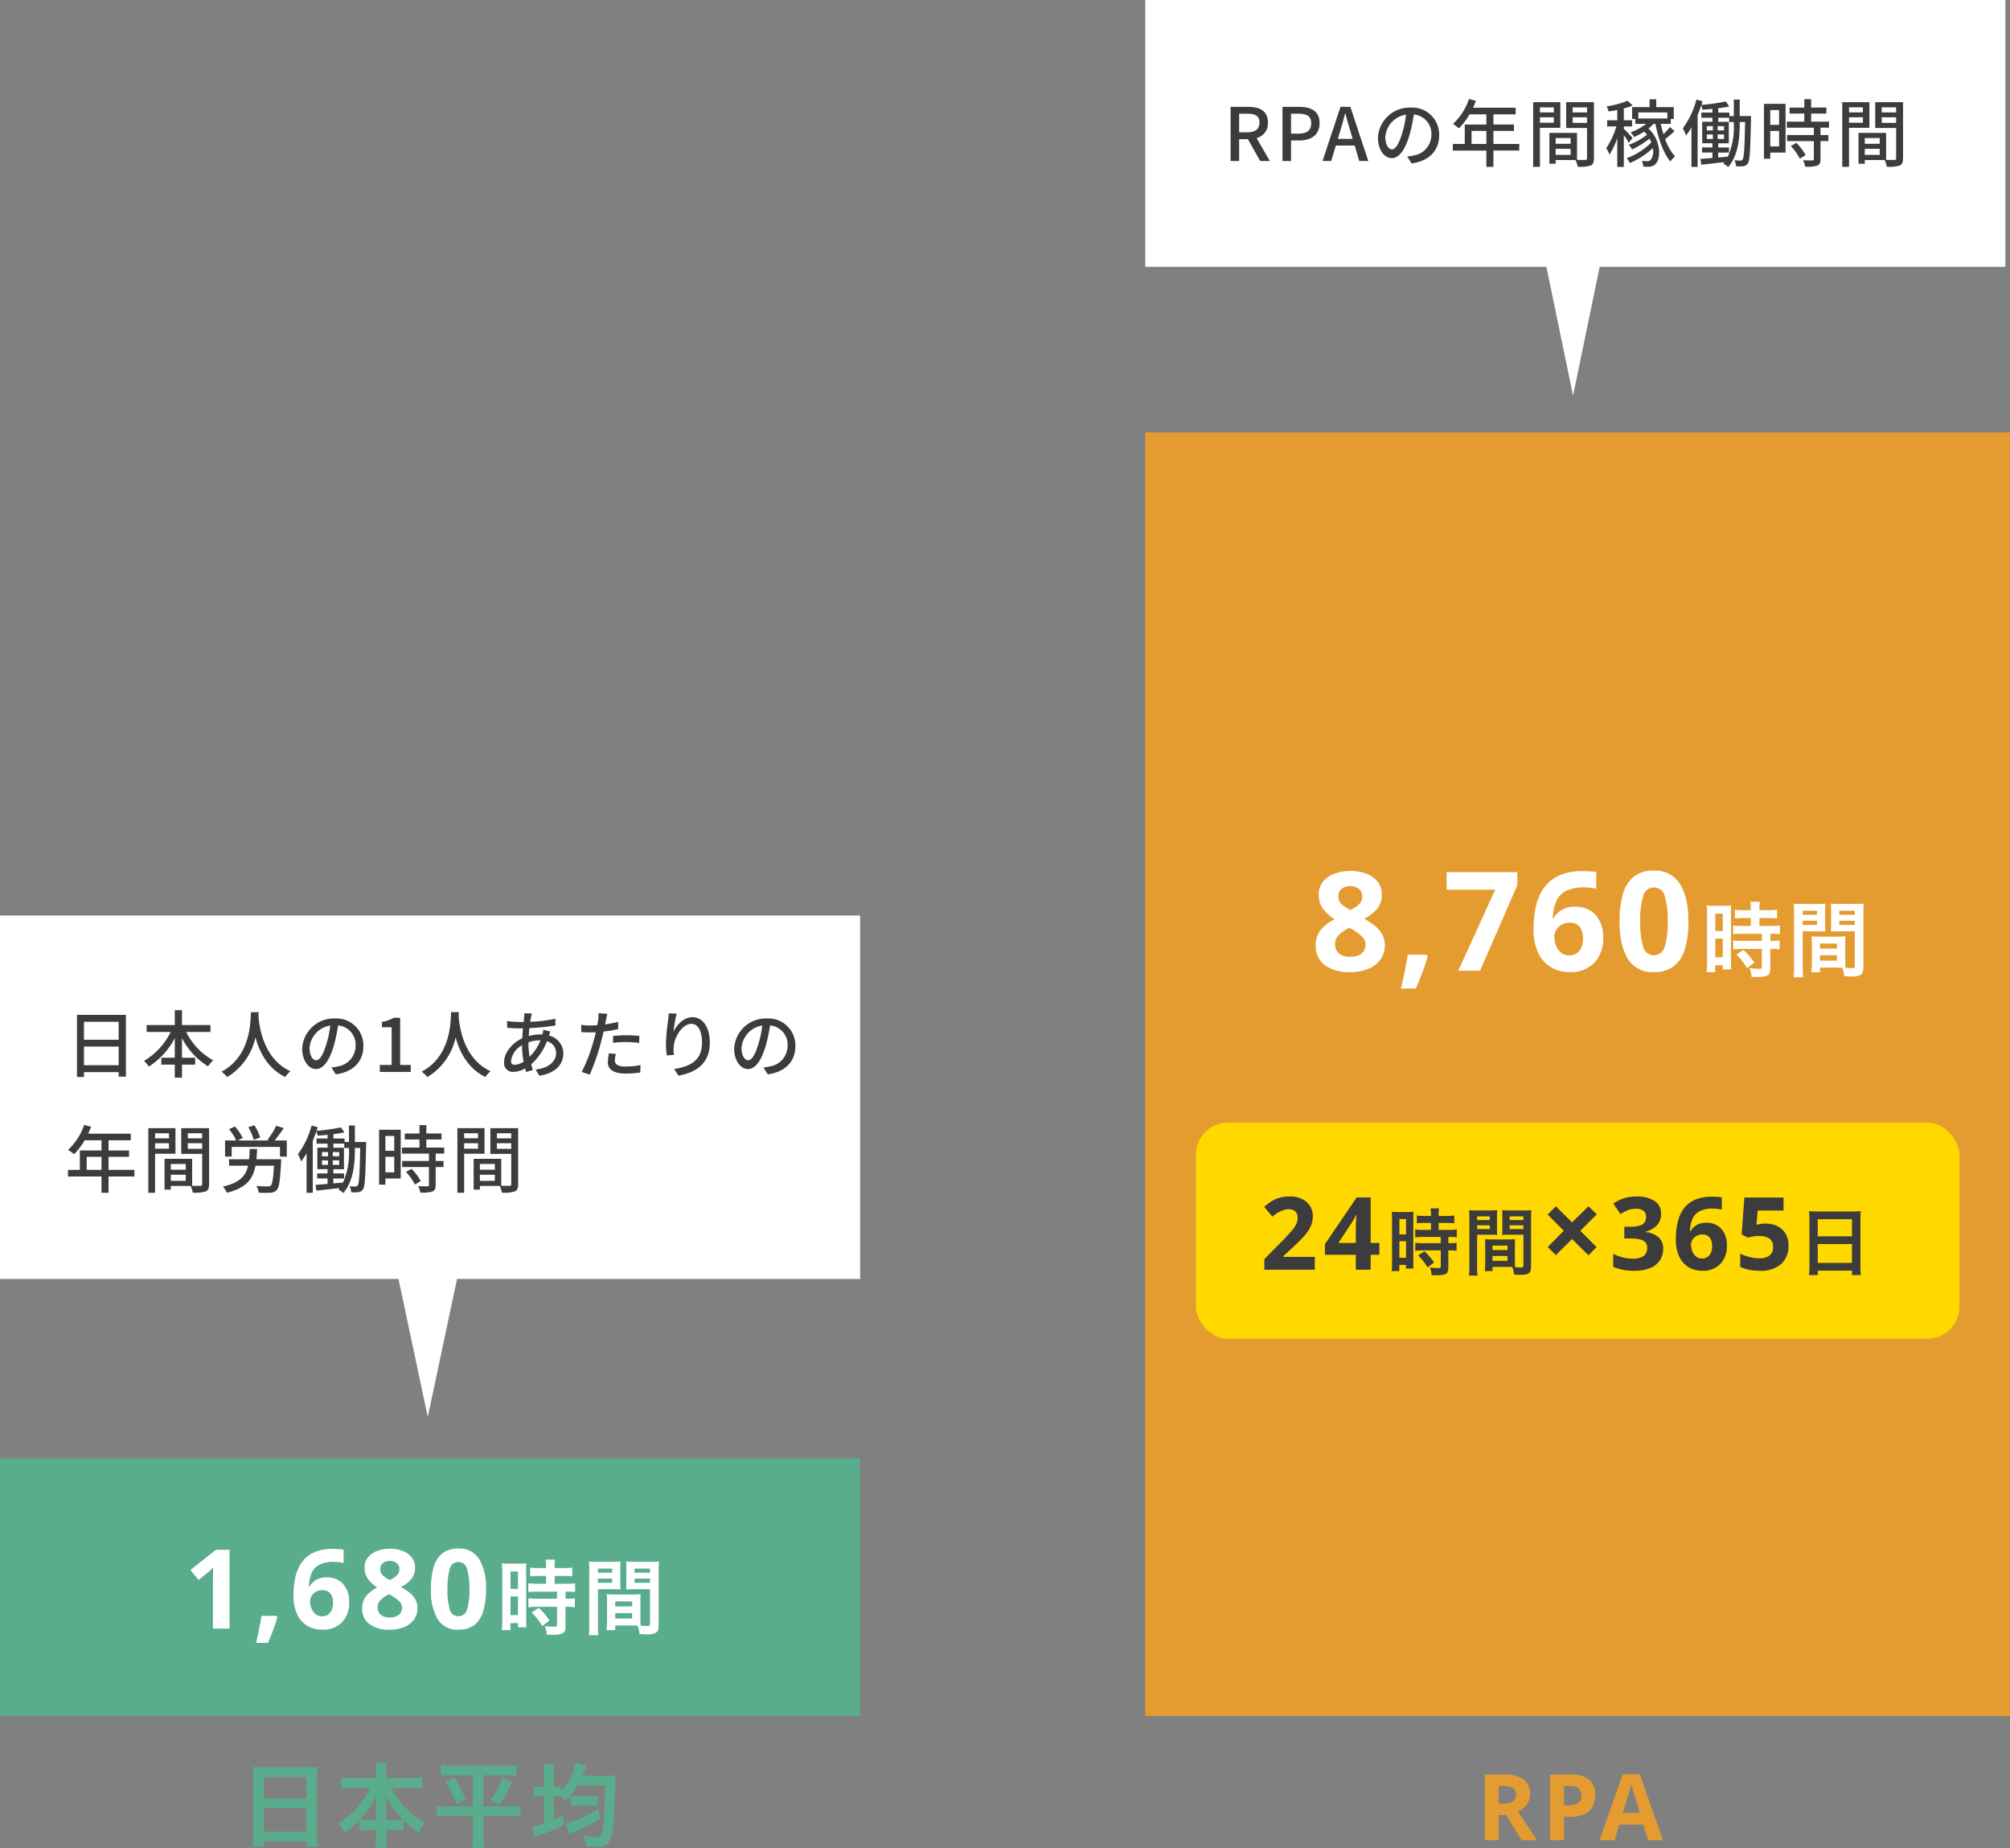 <svg xmlns="http://www.w3.org/2000/svg" width="437" height="401.76" viewBox="0 0 437 401.76">
  <rect x="0" y="0" width="437" height="401.76" fill="#808080" stroke="none"/>
  <g id="グループ_3444" data-name="グループ 3444" transform="translate(-336 -1092)">
    <path id="合体_3" data-name="合体 3" d="M86.637,79H0V0H187V79H99.363L93,109Z" transform="translate(336 1291)" fill="#fff"/>
    <path id="パス_6029" data-name="パス 6029" d="M4.256-1.456V-5.52h7.536v4.064Zm7.536-9.44v3.9H4.256v-3.9ZM2.736-12.4V1.088h1.52V.048h7.536v.976h1.584V-12.4ZM31.76-8.688v-1.5H25.568v-3.232H24v3.232H17.872v1.5H23.1A14.858,14.858,0,0,1,17.312-2.4a8.591,8.591,0,0,1,1.056,1.232A16.254,16.254,0,0,0,24-7.344v4.256H21.072v1.5H24V1.248h1.568V-1.584h2.864v-1.5H25.568V-7.36a15.53,15.53,0,0,0,5.664,6.144,6.752,6.752,0,0,1,1.12-1.312,14.216,14.216,0,0,1-5.872-6.16Zm8.8-4.3c-.112,2.112-.016,9.536-6.416,12.944A5.093,5.093,0,0,1,35.376,1.12a13.281,13.281,0,0,0,6.16-8.64c.832,3.088,2.608,6.752,6.48,8.624A4.82,4.82,0,0,1,49.152-.144c-5.984-2.752-6.816-9.936-6.96-12.064.032-.288.032-.56.048-.784ZM54.752-2.528c-.64,0-1.456-.832-1.456-2.656a5.311,5.311,0,0,1,4.512-4.9A21.952,21.952,0,0,1,56.944-6C56.208-3.552,55.44-2.528,54.752-2.528ZM59.008.528c3.872-.544,6-2.848,6-6.16a5.872,5.872,0,0,0-6.224-5.984A6.886,6.886,0,0,0,51.7-5.04c0,2.64,1.44,4.416,3.008,4.416,1.584,0,2.9-1.808,3.856-5.04a36.263,36.263,0,0,0,.944-4.448A4.19,4.19,0,0,1,63.312-5.7a4.551,4.551,0,0,1-3.84,4.5,8.972,8.972,0,0,1-1.408.224ZM68.576,0H75.3V-1.52h-2.3V-11.776H71.6a7.234,7.234,0,0,1-2.56.9v1.168h2.112V-1.52H68.576Zm15.5-12.992c-.112,2.112-.016,9.536-6.416,12.944A5.093,5.093,0,0,1,78.9,1.12a13.281,13.281,0,0,0,6.16-8.64c.832,3.088,2.608,6.752,6.48,8.624A4.82,4.82,0,0,1,92.672-.144c-5.984-2.752-6.816-9.936-6.96-12.064.032-.288.032-.56.048-.784ZM100.9-6.448a8.239,8.239,0,0,1,2.512-.416h.1A10.361,10.361,0,0,1,101.136-3.3a16.513,16.513,0,0,1-.24-2.768Zm-2.976,4.9c-.56,0-.816-.288-.816-.88a4.654,4.654,0,0,1,2.384-3.376A19.834,19.834,0,0,0,99.84-2.24,3.794,3.794,0,0,1,97.92-1.552ZM104.1-9.168a5.97,5.97,0,0,1-.176,1.024,4.045,4.045,0,0,0-.448-.016,10.226,10.226,0,0,0-2.528.352c.048-.592.1-1.168.144-1.712a51.217,51.217,0,0,0,5.664-.576l-.016-1.472a29.93,29.93,0,0,1-5.472.672c.064-.384.128-.752.192-1.056a7.426,7.426,0,0,1,.192-.752l-1.664-.048a7.66,7.66,0,0,1-.032.832l-.112,1.072h-.864a25.208,25.208,0,0,1-2.752-.208l.048,1.472c.672.048,1.9.112,2.656.112H99.7c-.064.688-.128,1.424-.16,2.16C97.344-6.3,95.6-4.176,95.6-2.144A1.915,1.915,0,0,0,97.6,0a5.571,5.571,0,0,0,2.576-.768c.064.272.144.528.224.768l1.456-.432c-.128-.384-.256-.8-.368-1.232a12.768,12.768,0,0,0,3.424-4.992,2.606,2.606,0,0,1,2,2.48c0,1.84-1.536,3.344-4.48,3.664L103.28.816c3.76-.592,5.2-2.656,5.2-4.912A4,4,0,0,0,105.36-7.9c.1-.288.208-.672.3-.88ZM119.28-6.336a25.98,25.98,0,0,1,2.992-.16,22.82,22.82,0,0,1,2.688.192l.048-1.52a26.5,26.5,0,0,0-2.768-.144,27.769,27.769,0,0,0-2.96.16Zm1.12-4.544a27.146,27.146,0,0,1-2.848.544l.192-.928c.064-.32.192-.96.3-1.36l-1.936-.144a7.6,7.6,0,0,1-.048,1.44c-.032.288-.112.7-.192,1.168-.56.048-1.088.064-1.584.064a14.677,14.677,0,0,1-1.936-.128l.032,1.568c.576.032,1.152.064,1.888.064.4,0,.816-.016,1.264-.032-.112.512-.24,1.04-.384,1.52A34.421,34.421,0,0,1,112.464,0l1.76.592a47.5,47.5,0,0,0,2.5-7.3c.176-.672.352-1.376.5-2.064A31.458,31.458,0,0,0,120.4-9.3Zm-2,6.832a10.5,10.5,0,0,0-.24,1.984c0,1.568,1.328,2.416,3.9,2.416A21.805,21.805,0,0,0,125.2.128l.048-1.616a17.727,17.727,0,0,1-3.168.32c-2.016,0-2.4-.64-2.4-1.36A5.971,5.971,0,0,1,119.9-3.9Zm12.992-8.688c-.016.416-.064.96-.128,1.488a41.445,41.445,0,0,0-.48,5.1,19.093,19.093,0,0,0,.192,2.56l1.552-.112a7.17,7.17,0,0,1-.048-1.824c.128-2.08,1.888-4.928,3.808-4.928,1.52,0,2.336,1.616,2.336,4.08,0,3.92-2.592,5.2-6.064,5.744l.96,1.44c4.032-.736,6.8-2.768,6.8-7.184,0-3.408-1.6-5.536-3.76-5.536-1.9,0-3.44,1.7-4.128,3.152a27.555,27.555,0,0,1,.688-3.92Zm17.28,10.208c-.64,0-1.456-.832-1.456-2.656a5.311,5.311,0,0,1,4.512-4.9A21.953,21.953,0,0,1,150.864-6C150.128-3.552,149.36-2.528,148.672-2.528ZM152.928.528c3.872-.544,6-2.848,6-6.16a5.872,5.872,0,0,0-6.224-5.984,6.886,6.886,0,0,0-7.088,6.576c0,2.64,1.44,4.416,3.008,4.416,1.584,0,2.9-1.808,3.856-5.04a36.265,36.265,0,0,0,.944-4.448A4.191,4.191,0,0,1,157.232-5.7a4.551,4.551,0,0,1-3.84,4.5,8.973,8.973,0,0,1-1.408.224ZM4.848,21.288V18.456H8.064v2.832Zm10.368,0H9.6V18.456h4.464V17.064H9.6V14.856h4.832v-1.44H5.168c.208-.48.432-1.008.624-1.5l-1.5-.4A12.946,12.946,0,0,1,.8,16.936a11.832,11.832,0,0,1,1.3.96,14.556,14.556,0,0,0,2.3-3.04H8.064v2.208H3.36v4.224H.784v1.44h7.28v3.536H9.6V22.728h5.616Zm7.52-7.952v1.1H19.712v-1.1ZM19.712,16.68V15.5h3.024V16.68Zm4.432,1.1V12.216h-5.9V26.264h1.472v-8.48Zm2.688-1.072V15.5h3.12v1.216Zm3.12-3.376v1.1h-3.12v-1.1ZM23.136,23.672V22.344h3.248v1.328Zm3.248-3.664v1.248H23.136V20.008Zm5.072-7.792H25.408v5.6h4.544v6.576c0,.272-.08.352-.368.368-.256,0-1.024.016-1.808-.016V18.888h-6v6.7h1.36v-.8h4.32a6.665,6.665,0,0,1,.464,1.456,8.1,8.1,0,0,0,2.784-.256c.576-.256.752-.736.752-1.584Zm11.1,2.048A9.782,9.782,0,0,0,41.3,11.592l-1.312.432a12.2,12.2,0,0,1,1.184,2.736Zm-.8,4.72c.064-.7.112-1.44.144-2.24H40.288c-.032.816-.064,1.552-.144,2.24H35.792v1.392h4.144c-.512,2.256-1.808,3.712-5.488,4.544a4.751,4.751,0,0,1,.88,1.344c4.24-1.056,5.68-2.992,6.224-5.888h4.016c-.16,2.816-.368,4.016-.688,4.32a.954.954,0,0,1-.688.192c-.4,0-1.424-.016-2.464-.112a3.254,3.254,0,0,1,.512,1.472,22.609,22.609,0,0,0,2.576,0,1.738,1.738,0,0,0,1.344-.592c.528-.56.752-2.112.944-6.032a5.968,5.968,0,0,0,.032-.64ZM45.7,14.9a32.613,32.613,0,0,0,1.984-2.688L46.048,11.7A16.73,16.73,0,0,1,44.16,14.76l.352.144H37.648l1.12-.544a10.151,10.151,0,0,0-1.7-2.5l-1.28.592A9.727,9.727,0,0,1,37.344,14.9H34.928v3.5h1.44V16.3h10.5v2.112h1.488V14.9ZM61.872,16.92a15.759,15.759,0,0,1-1.3,7.12l-2.1.192V23.16h2.336v-1.1H58.48v-.912h2.3V16.472h-2.3v-.88h2.368v.928h1.024ZM56,19.224h1.312V20.2H56Zm0-1.808h1.312v.928H56Zm2.352.928v-.928h1.392v.928Zm0,1.856v-.976h1.392V20.2Zm4.8-4.976V11.64h-1.28v3.584h-.96v-.752H58.48v-.944a21.4,21.4,0,0,0,2.4-.4l-.768-1.072a44.288,44.288,0,0,1-5.3.752c.1-.272.176-.544.256-.8l-1.328-.352a18.3,18.3,0,0,1-2.96,6.224,9.544,9.544,0,0,1,.688,1.568,12.486,12.486,0,0,0,1.184-1.76V26.28H54v-11.3c.288-.672.544-1.376.784-2.064a4.741,4.741,0,0,1,.272.928c.688-.048,1.424-.1,2.16-.176v.8h-2.4v1.12h2.4v.88H54.992v4.672h2.224v.912H54.96v1.1h2.256v1.184c-.992.08-1.888.16-2.624.208L54.8,25.8c1.392-.144,3.2-.352,5.024-.56-.08.1-.176.208-.256.3a5.445,5.445,0,0,1,1.072.784c2.208-2.592,2.512-6.368,2.512-9.424V16.52H64.32c-.112,5.712-.24,7.7-.544,8.128a.465.465,0,0,1-.464.256c-.256,0-.736-.016-1.312-.048a3.6,3.6,0,0,1,.368,1.3,9.707,9.707,0,0,0,1.568-.032,1.334,1.334,0,0,0,.992-.624c.432-.656.528-2.9.672-9.632,0-.16.016-.64.016-.64Zm8.56-1.3v3.216h-1.92V13.928Zm-1.92,7.9V18.456h1.92v3.376Zm3.328-9.248h-4.7V24.5h1.376V23.16H73.12Zm1.152,9.168a11.868,11.868,0,0,1,1.936,2.736l1.264-.768a11.784,11.784,0,0,0-2-2.656Zm8.3-4V16.44H78.688V14.68h3.3v-1.3h-3.3V11.56H77.2v1.824H74v1.3h3.2v1.76H73.392v1.312h5.872v1.6H73.44v1.312h5.824v3.9c0,.224-.08.288-.336.3-.24,0-1.12,0-2.016-.032a5.539,5.539,0,0,1,.48,1.392,7.867,7.867,0,0,0,2.624-.24c.528-.224.7-.624.7-1.392V20.664h1.712V19.352H80.72v-1.6Zm7.36-4.416v1.1H86.912v-1.1ZM86.912,16.68V15.5h3.024V16.68Zm4.432,1.1V12.216h-5.9V26.264h1.472v-8.48Zm2.688-1.072V15.5h3.12v1.216Zm3.12-3.376v1.1h-3.12v-1.1ZM90.336,23.672V22.344h3.248v1.328Zm3.248-3.664v1.248H90.336V20.008Zm5.072-7.792H92.608v5.6h4.544v6.576c0,.272-.08.352-.368.368-.256,0-1.024.016-1.808-.016V18.888h-6v6.7h1.36v-.8h4.32a6.665,6.665,0,0,1,.464,1.456,8.1,8.1,0,0,0,2.784-.256c.576-.256.752-.736.752-1.584Z" transform="translate(350 1325)" fill="#3c3c3c"/>
    <path id="パス_6028" data-name="パス 6028" d="M3.06-.98a20.978,20.978,0,0,1-.12,2.42H5.32V.24h9.3v1.2h2.42a20.261,20.261,0,0,1-.12-2.42V-13.9a18.071,18.071,0,0,1,.1-2.04,16.093,16.093,0,0,1-2.16.1H5.18a17.656,17.656,0,0,1-2.22-.1c.06.66.1,1.36.1,2.14ZM5.32-13.72h9.3v4.64H5.32Zm0,6.74h9.3v5.12H5.32ZM28.5-11.34a18.808,18.808,0,0,1-6.96,7.68,6.894,6.894,0,0,1,1.36,2.1,19.119,19.119,0,0,0,3.24-2.8V-2.1a14.308,14.308,0,0,1,2-.12h1.58V-.86a18.467,18.467,0,0,1-.14,2.48H32.1a18.073,18.073,0,0,1-.14-2.48V-2.22h1.78a14.511,14.511,0,0,1,2,.12V-4.38A22.3,22.3,0,0,0,39.1-1.6a8.161,8.161,0,0,1,1.36-2.18A17.113,17.113,0,0,1,36.1-7.14a19.832,19.832,0,0,1-3-4.2h4.28a23.622,23.622,0,0,1,2.42.12v-2.44a16.421,16.421,0,0,1-2.42.14H31.96v-1.44a9.985,9.985,0,0,1,.14-1.84H29.6a12.432,12.432,0,0,1,.12,1.86v1.42H24.58a17.326,17.326,0,0,1-2.38-.14v2.44a22.837,22.837,0,0,1,2.38-.12Zm3.46,6.96V-7.54a16.162,16.162,0,0,0-.18-2.22,21.648,21.648,0,0,0,3.88,5.3,12.515,12.515,0,0,1-1.76.08Zm-2.24,0h-1.7a12.662,12.662,0,0,1-1.78-.08,19.834,19.834,0,0,0,3.64-5.3,19.585,19.585,0,0,0-.16,2.24Zm21.12-9.76v6.8h-5.4a15.285,15.285,0,0,1-2.46-.14v2.34a19.3,19.3,0,0,1,2.52-.14h5.34V-.82a22.066,22.066,0,0,1-.14,2.58h2.54A23.3,23.3,0,0,1,53.1-.82V-5.28h5.5a17.366,17.366,0,0,1,2.52.14V-7.48a14.986,14.986,0,0,1-2.38.14H53.1v-6.8h4.74a20.865,20.865,0,0,1,2.44.12V-16.3a20.568,20.568,0,0,1-2.5.12H46.38a21.029,21.029,0,0,1-2.5-.12v2.28a21.48,21.48,0,0,1,2.46-.12Zm-6.02,1.48a17.738,17.738,0,0,1,2.36,4.82l2.06-1.04a21.226,21.226,0,0,0-2.48-4.7Zm12.42-.9a14.842,14.842,0,0,1-2.68,4.84l1.98,1a21.686,21.686,0,0,0,2.76-4.9Zm9.02,1.98h-.58a9.857,9.857,0,0,1-1.72-.12v2.2a10.166,10.166,0,0,1,1.72-.1h.58v5.98a11.774,11.774,0,0,1-2.48.68l.5,2.26c.54-.22.56-.24,1.62-.62a44.16,44.16,0,0,0,4.6-1.96L70.46-5.4c-.96.48-1.28.64-2.06.96V-9.6a13.722,13.722,0,0,1,1.48.06v-.12a10.174,10.174,0,0,1,.96,1.14,14.85,14.85,0,0,0,2.74-3.38h5.94q-.03,8.46-.72,10.5c-.2.58-.42.72-1.14.72a20.892,20.892,0,0,1-2.72-.26,7.482,7.482,0,0,1,.56,2.26c1.5.1,1.66.1,2.14.1a3.578,3.578,0,0,0,2.3-.5c.58-.46.96-1.42,1.24-3.18a72.5,72.5,0,0,0,.52-10.06,9.654,9.654,0,0,1,.08-1.76c-.4.04-1.12.08-1.86.08h-5.3c.16-.4.44-1.14.64-1.68a3.38,3.38,0,0,1,.24-.64l-2.36-.52c-.02.1-.04.16-.04.18a3.76,3.76,0,0,0-.06.38c-.08.36-.3,1.06-.42,1.42a10.018,10.018,0,0,1-2.74,4.2v-1a6.6,6.6,0,0,1-1.32.08H68.4v-2.86a12.08,12.08,0,0,1,.12-2.1H66.14a12.611,12.611,0,0,1,.12,2.12ZM78.04-6.74a28.087,28.087,0,0,1-5.9,2.84A7.453,7.453,0,0,1,71-3.6l.78,2.24a10.237,10.237,0,0,1,1-.46A39.361,39.361,0,0,0,78.52-4.7Zm-5.92-.68a9.857,9.857,0,0,1,1.72-.12h2.6a9.545,9.545,0,0,1,1.5.08V-9.64a9.909,9.909,0,0,1-1.52.1H73.84a8.444,8.444,0,0,1-1.72-.12Z" transform="translate(388 1492)" fill="#59ad8d"/>
    <path id="パス_6027" data-name="パス 6027" d="M5.96-14.28a7.107,7.107,0,0,1,4.31,1.06A3.793,3.793,0,0,1,11.66-10a3.736,3.736,0,0,1-.37,1.71,3.887,3.887,0,0,1-.98,1.24A5.789,5.789,0,0,1,9-6.22L13.2,0H9.84L6.44-5.48H4.82V0H1.8V-14.28ZM5.74-11.8H4.82v3.86H5.8a3.581,3.581,0,0,0,2.15-.5A1.752,1.752,0,0,0,8.6-9.92a1.566,1.566,0,0,0-.7-1.45A4.233,4.233,0,0,0,5.74-11.8Zm14.82-2.48a5.754,5.754,0,0,1,4.03,1.19,4.263,4.263,0,0,1,1.27,3.27,5.323,5.323,0,0,1-.52,2.34,3.925,3.925,0,0,1-1.73,1.74,6.905,6.905,0,0,1-3.29.66h-1.3V0H16V-14.28ZM20.4-11.8H19.02v4.24h1a3.561,3.561,0,0,0,2.03-.51,1.851,1.851,0,0,0,.75-1.65Q22.8-11.8,20.4-11.8ZM37.3,0,36.26-3.4h-5.2L30.02,0H26.76L31.8-14.34h3.7L40.56,0ZM35.54-5.94,34.5-9.26q-.1-.34-.26-.86t-.32-1.06q-.16-.54-.26-.94-.1.4-.27.99t-.32,1.12q-.15.53-.23.75L31.82-5.94Z" transform="translate(657 1492)" fill="#e49c31"/>
    <rect id="長方形_134" data-name="長方形 134" width="188" height="279" transform="translate(585 1186)" fill="#e49c31"/>
    <rect id="長方形_135" data-name="長方形 135" width="187" height="56" transform="translate(336 1409)" fill="#59ad8d"/>
    <path id="パス_6026" data-name="パス 6026" d="M9.912,0H6.288V-9.912q0-.6.024-1.62t.072-1.788q-.12.144-.516.516t-.732.66L3.168-10.56,1.416-12.744l5.52-4.392H9.912ZM20.136-2.784l.168.264q-.336,1.272-.9,2.784T18.24,3.1H15.672q.336-1.416.66-3.024t.516-2.856Zm3.672-4.488a19.791,19.791,0,0,1,.216-2.916,11.326,11.326,0,0,1,.756-2.736,7.273,7.273,0,0,1,1.512-2.28,6.674,6.674,0,0,1,2.472-1.56,10.364,10.364,0,0,1,3.636-.564q.5,0,1.176.036a7.561,7.561,0,0,1,1.128.132v2.9q-.456-.1-1-.168A8.074,8.074,0,0,0,32.64-14.5a6.664,6.664,0,0,0-3.3.672A3.7,3.7,0,0,0,27.7-11.94a8.636,8.636,0,0,0-.552,2.8h.144a4.088,4.088,0,0,1,1.38-1.416,4.278,4.278,0,0,1,2.34-.576A4.652,4.652,0,0,1,34.584-9.72,5.658,5.658,0,0,1,35.9-5.712a5.929,5.929,0,0,1-1.572,4.368A5.732,5.732,0,0,1,30.072.24a6.3,6.3,0,0,1-3.168-.8,5.675,5.675,0,0,1-2.256-2.472A9.4,9.4,0,0,1,23.808-7.272ZM30-2.664A2.24,2.24,0,0,0,31.728-3.4,3.27,3.27,0,0,0,32.4-5.664a3.066,3.066,0,0,0-.576-1.968,2.108,2.108,0,0,0-1.752-.72,2.637,2.637,0,0,0-1.4.36,2.766,2.766,0,0,0-.924.9,2.085,2.085,0,0,0-.336,1.116,4.411,4.411,0,0,0,.288,1.56,2.965,2.965,0,0,0,.876,1.26A2.151,2.151,0,0,0,30-2.664ZM44.76-17.352a7.816,7.816,0,0,1,2.724.456,4.541,4.541,0,0,1,1.992,1.38,3.5,3.5,0,0,1,.756,2.292,3.683,3.683,0,0,1-.876,2.544,7.064,7.064,0,0,1-2.2,1.632A12.116,12.116,0,0,1,48.9-7.932a5.322,5.322,0,0,1,1.344,1.5A3.81,3.81,0,0,1,50.76-4.44,4.135,4.135,0,0,1,50-1.968,4.858,4.858,0,0,1,47.892-.336,7.954,7.954,0,0,1,44.76.24,7.1,7.1,0,0,1,40.308-.984a4.025,4.025,0,0,1-1.572-3.36,4.149,4.149,0,0,1,.96-2.844,7.411,7.411,0,0,1,2.328-1.764,7.58,7.58,0,0,1-1.956-1.74,4,4,0,0,1-.8-2.556,3.43,3.43,0,0,1,.768-2.268A4.612,4.612,0,0,1,42.06-16.9,7.874,7.874,0,0,1,44.76-17.352Zm-.024,2.64a2.3,2.3,0,0,0-1.476.468,1.552,1.552,0,0,0-.588,1.284,1.832,1.832,0,0,0,.624,1.44,6.44,6.44,0,0,0,1.464.96,6.255,6.255,0,0,0,1.44-.924,1.85,1.85,0,0,0,.624-1.476,1.539,1.539,0,0,0-.6-1.284A2.346,2.346,0,0,0,44.736-14.712ZM42.1-4.56a1.983,1.983,0,0,0,.66,1.536,2.82,2.82,0,0,0,1.956.6A3.031,3.031,0,0,0,46.728-3,1.921,1.921,0,0,0,47.4-4.536a1.8,1.8,0,0,0-.384-1.14,4.279,4.279,0,0,0-.96-.888Q45.48-6.96,44.9-7.3l-.312-.168A6.19,6.19,0,0,0,42.78-6.24,2.31,2.31,0,0,0,42.1-4.56ZM65.664-8.568a16.653,16.653,0,0,1-.588,4.728A5.9,5.9,0,0,1,63.168-.816,5.445,5.445,0,0,1,59.664.24a4.944,4.944,0,0,1-4.536-2.328,12.312,12.312,0,0,1-1.44-6.48,17.11,17.11,0,0,1,.576-4.74,5.841,5.841,0,0,1,1.9-3.036,5.445,5.445,0,0,1,3.5-1.056A4.979,4.979,0,0,1,64.2-15.072,12.2,12.2,0,0,1,65.664-8.568Zm-8.376,0a14.483,14.483,0,0,0,.5,4.4,1.886,1.886,0,0,0,1.872,1.476,1.908,1.908,0,0,0,1.872-1.464,13.845,13.845,0,0,0,.528-4.416,13.981,13.981,0,0,0-.528-4.416,1.914,1.914,0,0,0-1.872-1.488,1.889,1.889,0,0,0-1.872,1.488A14.607,14.607,0,0,0,57.288-8.568Zm21.426-2.88v1.71H76.86a13.846,13.846,0,0,1-2-.108v1.908c.558-.054,1.224-.09,1.98-.09h4.266V-6.5H76.842a13.358,13.358,0,0,1-1.962-.09v1.962a16.121,16.121,0,0,1,1.926-.108h4.3V-.9c0,.4-.108.486-.666.486a16.036,16.036,0,0,1-2.016-.144,4.64,4.64,0,0,1,.432,1.89c1.242.018,1.242.018,1.4.018a5.045,5.045,0,0,0,1.98-.288c.54-.252.72-.684.72-1.728V-4.734H83.2a9.787,9.787,0,0,1,1.782.108V-6.588A10.978,10.978,0,0,1,83.2-6.5h-.234v-1.53h.306a11.707,11.707,0,0,1,1.764.09V-9.846a13.285,13.285,0,0,1-1.962.108H80.586v-1.71h1.98a13.058,13.058,0,0,1,1.854.09v-1.908a13.271,13.271,0,0,1-1.872.108H80.586v-.486a9.571,9.571,0,0,1,.09-1.35h-2.07a8.045,8.045,0,0,1,.108,1.35v.486H77.13a13.1,13.1,0,0,1-1.872-.108v1.908a15.244,15.244,0,0,1,1.926-.09Zm-9.522,9.63A16.4,16.4,0,0,1,69.084.324h1.89V-1.188h1.638v.9h1.836c-.036-.45-.054-.846-.054-1.8v-10.3a13.505,13.505,0,0,1,.054-1.782c-.432.036-.756.054-1.566.054H70.7a15.594,15.594,0,0,1-1.584-.054,16.874,16.874,0,0,1,.072,1.818Zm1.8-10.584h1.62V-8.64h-1.62Zm0,5.418h1.62v4.05h-1.62Zm8.478,5.22a13.814,13.814,0,0,0-2.358-2.754L75.582-3.51a13.75,13.75,0,0,1,2.3,2.952Zm19.764-4.1c0-.7.018-1.152.054-1.62a14.476,14.476,0,0,1-1.674.072H93.6a14.677,14.677,0,0,1-1.674-.072c.036.486.054.99.054,1.62v4.392a12.409,12.409,0,0,1-.126,1.8h1.908V-.684h3.816c.144,0,.486,0,1.008.018a6.836,6.836,0,0,1,.468,1.854c.918.054.99.054,1.242.054a5.483,5.483,0,0,0,2.034-.216c.648-.27.864-.738.864-1.818v-11.79c0-.9.018-1.35.072-2a16.147,16.147,0,0,1-1.854.072H97.956a15.4,15.4,0,0,1-1.836-.072c.036.558.054,1.062.054,1.674v2.754c0,.774-.018,1.116-.054,1.638.45-.036,1.026-.054,1.656-.054h3.546v7.524c0,.36-.162.486-.666.486-.324,0-.972-.054-1.368-.09-.036-.468-.054-.882-.054-1.566ZM97.956-13.05h3.366v.9H97.956Zm0,2.178h3.366v.918H97.956ZM93.762-5.9h3.672v1.08H93.762Zm0,2.538h3.672V-2.2H93.762ZM90-8.568h3.258c.63,0,1.188.018,1.656.054-.036-.4-.054-.81-.054-1.638v-2.754c0-.7.018-1.1.054-1.674a15.209,15.209,0,0,1-1.836.072H89.892a16.349,16.349,0,0,1-1.854-.072,19.956,19.956,0,0,1,.072,2.016V-.81A16.092,16.092,0,0,1,88,1.422h2.106A15.613,15.613,0,0,1,90-.792Zm0-4.482h3.1v.9H90Zm0,2.178h3.1v.918H90Z" transform="translate(376 1446)" fill="#fff"/>
    <path id="パス_6025" data-name="パス 6025" d="M8.58-21.69a9.77,9.77,0,0,1,3.405.57,5.677,5.677,0,0,1,2.49,1.725,4.376,4.376,0,0,1,.945,2.865,4.6,4.6,0,0,1-1.1,3.18,8.83,8.83,0,0,1-2.745,2.04,15.145,15.145,0,0,1,2.175,1.4,6.653,6.653,0,0,1,1.68,1.875,4.762,4.762,0,0,1,.645,2.49,5.169,5.169,0,0,1-.945,3.09,6.073,6.073,0,0,1-2.64,2.04A9.943,9.943,0,0,1,8.58.3,8.88,8.88,0,0,1,3.015-1.23,5.032,5.032,0,0,1,1.05-5.43a5.187,5.187,0,0,1,1.2-3.555,9.264,9.264,0,0,1,2.91-2.2,9.475,9.475,0,0,1-2.445-2.175,5,5,0,0,1-1-3.195A4.287,4.287,0,0,1,2.67-19.4,5.765,5.765,0,0,1,5.2-21.12,9.843,9.843,0,0,1,8.58-21.69Zm-.03,3.3a2.87,2.87,0,0,0-1.845.585,1.94,1.94,0,0,0-.735,1.6,2.29,2.29,0,0,0,.78,1.8,8.05,8.05,0,0,0,1.83,1.2,7.819,7.819,0,0,0,1.8-1.155,2.313,2.313,0,0,0,.78-1.845,1.924,1.924,0,0,0-.75-1.6A2.932,2.932,0,0,0,8.55-18.39ZM5.25-5.7a2.479,2.479,0,0,0,.825,1.92,3.525,3.525,0,0,0,2.445.75,3.789,3.789,0,0,0,2.52-.72,2.4,2.4,0,0,0,.84-1.92,2.251,2.251,0,0,0-.48-1.425A5.349,5.349,0,0,0,10.2-8.2Q9.48-8.7,8.76-9.12l-.39-.21A7.738,7.738,0,0,0,6.105-7.8,2.887,2.887,0,0,0,5.25-5.7ZM25.17-3.48l.21.33Q24.96-1.56,24.255.33T22.8,3.87H19.59q.42-1.77.825-3.78t.645-3.57ZM32.04,0l8.04-17.61H29.52v-3.81H44.88v2.85L36.78,0ZM48.42-9.09a24.739,24.739,0,0,1,.27-3.645,14.157,14.157,0,0,1,.945-3.42A9.091,9.091,0,0,1,51.525-19a8.342,8.342,0,0,1,3.09-1.95,12.955,12.955,0,0,1,4.545-.7q.63,0,1.47.045a9.452,9.452,0,0,1,1.41.165v3.63q-.57-.12-1.245-.21a10.093,10.093,0,0,0-1.335-.09,8.33,8.33,0,0,0-4.125.84,4.625,4.625,0,0,0-2.055,2.355,10.8,10.8,0,0,0-.69,3.495h.18a5.11,5.11,0,0,1,1.725-1.77,5.348,5.348,0,0,1,2.925-.72,5.815,5.815,0,0,1,4.47,1.77,7.072,7.072,0,0,1,1.65,5.01,7.411,7.411,0,0,1-1.965,5.46A7.165,7.165,0,0,1,56.25.3a7.878,7.878,0,0,1-3.96-1,7.094,7.094,0,0,1-2.82-3.09A11.745,11.745,0,0,1,48.42-9.09Zm7.74,5.76a2.8,2.8,0,0,0,2.16-.915,4.087,4.087,0,0,0,.84-2.835,3.833,3.833,0,0,0-.72-2.46,2.636,2.636,0,0,0-2.19-.9,3.3,3.3,0,0,0-1.755.45A3.458,3.458,0,0,0,53.34-8.865a2.606,2.606,0,0,0-.42,1.4,5.514,5.514,0,0,0,.36,1.95,3.706,3.706,0,0,0,1.1,1.575A2.689,2.689,0,0,0,56.16-3.33Zm25.92-7.38a20.816,20.816,0,0,1-.735,5.91A7.38,7.38,0,0,1,78.96-1.02,6.806,6.806,0,0,1,74.58.3a6.18,6.18,0,0,1-5.67-2.91q-1.8-2.91-1.8-8.1a21.388,21.388,0,0,1,.72-5.925,7.3,7.3,0,0,1,2.37-3.8,6.806,6.806,0,0,1,4.38-1.32,6.223,6.223,0,0,1,5.67,2.91Q82.08-15.93,82.08-10.71Zm-10.47,0A18.1,18.1,0,0,0,72.24-5.2,2.357,2.357,0,0,0,74.58-3.36a2.385,2.385,0,0,0,2.34-1.83,17.306,17.306,0,0,0,.66-5.52,17.476,17.476,0,0,0-.66-5.52,2.392,2.392,0,0,0-2.34-1.86,2.361,2.361,0,0,0-2.34,1.86A18.259,18.259,0,0,0,71.61-10.71Zm24.042-.738v1.71H93.8a13.846,13.846,0,0,1-2-.108v1.908c.558-.054,1.224-.09,1.98-.09h4.266V-6.5H93.78a13.358,13.358,0,0,1-1.962-.09v1.962a16.121,16.121,0,0,1,1.926-.108h4.3V-.9c0,.4-.108.486-.666.486a16.036,16.036,0,0,1-2.016-.144,4.64,4.64,0,0,1,.432,1.89c1.242.018,1.242.018,1.4.018a5.045,5.045,0,0,0,1.98-.288c.54-.252.72-.684.72-1.728V-4.734h.234a9.787,9.787,0,0,1,1.782.108V-6.588a10.978,10.978,0,0,1-1.782.09H99.9v-1.53h.306a11.707,11.707,0,0,1,1.764.09V-9.846a13.285,13.285,0,0,1-1.962.108H97.524v-1.71H99.5a13.058,13.058,0,0,1,1.854.09v-1.908a13.271,13.271,0,0,1-1.872.108H97.524v-.486a9.571,9.571,0,0,1,.09-1.35h-2.07a8.045,8.045,0,0,1,.108,1.35v.486H94.068a13.1,13.1,0,0,1-1.872-.108v1.908a15.244,15.244,0,0,1,1.926-.09ZM86.13-1.818A16.4,16.4,0,0,1,86.022.324h1.89V-1.188H89.55v.9h1.836c-.036-.45-.054-.846-.054-1.8v-10.3a13.505,13.505,0,0,1,.054-1.782c-.432.036-.756.054-1.566.054H87.642a15.594,15.594,0,0,1-1.584-.054,16.874,16.874,0,0,1,.072,1.818ZM87.93-12.4h1.62V-8.64H87.93Zm0,5.418h1.62v4.05H87.93Zm8.478,5.22A13.814,13.814,0,0,0,94.05-4.518L92.52-3.51a13.75,13.75,0,0,1,2.3,2.952Zm19.764-4.1c0-.7.018-1.152.054-1.62a14.476,14.476,0,0,1-1.674.072h-4.014a14.677,14.677,0,0,1-1.674-.072c.036.486.054.99.054,1.62v4.392a12.409,12.409,0,0,1-.126,1.8H110.7V-.684h3.816c.144,0,.486,0,1.008.018a6.836,6.836,0,0,1,.468,1.854c.918.054.99.054,1.242.054a5.483,5.483,0,0,0,2.034-.216c.648-.27.864-.738.864-1.818v-11.79c0-.9.018-1.35.072-2a16.147,16.147,0,0,1-1.854.072h-3.456a15.4,15.4,0,0,1-1.836-.072c.036.558.054,1.062.054,1.674v2.754c0,.774-.018,1.116-.054,1.638.45-.036,1.026-.054,1.656-.054h3.546v7.524c0,.36-.162.486-.666.486-.324,0-.972-.054-1.368-.09-.036-.468-.054-.882-.054-1.566Zm-1.278-7.182h3.366v.9h-3.366Zm0,2.178h3.366v.918h-3.366ZM110.7-5.9h3.672v1.08H110.7Zm0,2.538h3.672V-2.2H110.7Zm-3.762-5.2H110.2c.63,0,1.188.018,1.656.054-.036-.4-.054-.81-.054-1.638v-2.754c0-.7.018-1.1.054-1.674a15.209,15.209,0,0,1-1.836.072H106.83a16.349,16.349,0,0,1-1.854-.072,19.956,19.956,0,0,1,.072,2.016V-.81a16.092,16.092,0,0,1-.108,2.232h2.106a15.613,15.613,0,0,1-.108-2.214Zm0-4.482h3.1v.9h-3.1Zm0,2.178h3.1v.918h-3.1Z" transform="translate(621 1303)" fill="#fff"/>
    <rect id="長方形_137" data-name="長方形 137" width="166" height="47" rx="7" transform="translate(596 1336)" fill="#ffd800"/>
    <path id="パス_6024" data-name="パス 6024" d="M11.858,0H.88V-2.31L4.818-6.292Q6.006-7.524,6.732-8.349a7.106,7.106,0,0,0,1.056-1.5,3.221,3.221,0,0,0,.33-1.441A1.793,1.793,0,0,0,7.6-12.694a2.02,2.02,0,0,0-1.4-.462,3.976,3.976,0,0,0-1.76.418,9.494,9.494,0,0,0-1.8,1.188l-1.8-2.134a14.643,14.643,0,0,1,1.43-1.089,6.934,6.934,0,0,1,1.771-.836,7.989,7.989,0,0,1,2.409-.319,5.82,5.82,0,0,1,2.651.561,4.23,4.23,0,0,1,1.716,1.518,3.969,3.969,0,0,1,.605,2.167A5.423,5.423,0,0,1,10.9-9.306a8.717,8.717,0,0,1-1.5,2.134Q8.426-6.116,7.04-4.84L5.016-2.948v.154h6.842ZM25.894-3.256H24V0H20.768V-3.256h-6.71v-2.31l6.886-10.142H24V-5.83h1.892ZM20.768-5.83V-8.492q0-.506.022-1.232t.055-1.353q.033-.627.055-.825h-.088q-.2.44-.429.858t-.517.858L16.984-5.83Zm16.344-4.346v1.52H35.464a12.308,12.308,0,0,1-1.776-.1v1.7c.5-.048,1.088-.08,1.76-.08H39.24v1.36H35.448a11.873,11.873,0,0,1-1.744-.08v1.744a14.33,14.33,0,0,1,1.712-.1H39.24V-.8c0,.352-.1.432-.592.432A14.254,14.254,0,0,1,36.856-.5a4.124,4.124,0,0,1,.384,1.68c1.1.016,1.1.016,1.248.016a4.484,4.484,0,0,0,1.76-.256c.48-.224.64-.608.64-1.536V-4.208H41.1a8.7,8.7,0,0,1,1.584.1V-5.856a9.758,9.758,0,0,1-1.584.08h-.208v-1.36h.272a10.406,10.406,0,0,1,1.568.08v-1.7a11.809,11.809,0,0,1-1.744.1H38.776v-1.52h1.76a11.607,11.607,0,0,1,1.648.08v-1.7a11.8,11.8,0,0,1-1.664.1H38.776v-.432a8.506,8.506,0,0,1,.08-1.2h-1.84a7.151,7.151,0,0,1,.1,1.2v.432H35.7a11.64,11.64,0,0,1-1.664-.1v1.7a13.549,13.549,0,0,1,1.712-.08Zm-8.464,8.56a14.576,14.576,0,0,1-.1,1.9h1.68V-1.056h1.456v.8H33.32c-.032-.4-.048-.752-.048-1.6v-9.152a12,12,0,0,1,.048-1.584c-.384.032-.672.048-1.392.048H29.992a13.861,13.861,0,0,1-1.408-.048,15,15,0,0,1,.064,1.616Zm1.6-9.408h1.44V-7.68h-1.44Zm0,4.816h1.44v3.6h-1.44Zm7.536,4.64a12.279,12.279,0,0,0-2.1-2.448l-1.36.9A12.222,12.222,0,0,1,36.376-.5ZM55.352-5.216c0-.624.016-1.024.048-1.44a12.868,12.868,0,0,1-1.488.064H50.344a13.046,13.046,0,0,1-1.488-.064c.032.432.048.88.048,1.44v3.9a11.03,11.03,0,0,1-.112,1.6h1.7v-.9H53.88c.128,0,.432,0,.9.016a6.077,6.077,0,0,1,.416,1.648c.816.048.88.048,1.1.048A4.874,4.874,0,0,0,58.1.912c.576-.24.768-.656.768-1.616v-10.48c0-.8.016-1.2.064-1.776a14.353,14.353,0,0,1-1.648.064H54.216a13.69,13.69,0,0,1-1.632-.064c.032.5.048.944.048,1.488v2.448c0,.688-.016.992-.048,1.456.4-.032.912-.048,1.472-.048h3.152V-.928c0,.32-.144.432-.592.432-.288,0-.864-.048-1.216-.08-.032-.416-.048-.784-.048-1.392ZM54.216-11.6h2.992v.8H54.216Zm0,1.936h2.992v.816H54.216ZM50.488-5.248h3.264v.96H50.488Zm0,2.256h3.264v1.04H50.488ZM47.144-7.616h2.9c.56,0,1.056.016,1.472.048-.032-.352-.048-.72-.048-1.456v-2.448c0-.624.016-.976.048-1.488a13.519,13.519,0,0,1-1.632.064H47.048A14.532,14.532,0,0,1,45.4-12.96a17.738,17.738,0,0,1,.064,1.792V-.72a14.3,14.3,0,0,1-.1,1.984H47.24a13.879,13.879,0,0,1-.1-1.968Zm0-3.984H49.9v.8H47.144Zm0,1.936H49.9v.816H47.144ZM71.36-13.8l1.8,1.752L69.584-8.472,73.112-4.92,71.36-3.144,67.784-6.672l-3.528,3.5L62.5-4.944l3.48-3.528L62.48-12l1.776-1.8,3.528,3.5Zm15.778,1.612a3.486,3.486,0,0,1-.979,2.6,5.077,5.077,0,0,1-2.409,1.32v.066A5.031,5.031,0,0,1,86.61-7.04a3.21,3.21,0,0,1,.99,2.464,4.581,4.581,0,0,1-.671,2.453A4.5,4.5,0,0,1,84.861-.407a8.841,8.841,0,0,1-3.6.627,11.3,11.3,0,0,1-4.532-.858V-3.454a9.845,9.845,0,0,0,2.112.77,8.881,8.881,0,0,0,2.068.264,3.872,3.872,0,0,0,2.5-.616,2.17,2.17,0,0,0,.715-1.738,1.843,1.843,0,0,0-.33-1.1,2.036,2.036,0,0,0-1.155-.693,8.931,8.931,0,0,0-2.3-.231H79.152V-9.35h1.21a6.823,6.823,0,0,0,2.211-.275,1.869,1.869,0,0,0,1.034-.748,2.127,2.127,0,0,0,.275-1.089,1.685,1.685,0,0,0-.517-1.309,2.534,2.534,0,0,0-1.727-.473,4.53,4.53,0,0,0-1.958.4,12.688,12.688,0,0,0-1.386.748l-1.54-2.288a8.7,8.7,0,0,1,2.167-1.1,8.888,8.888,0,0,1,2.959-.44,6.659,6.659,0,0,1,3.839.979A3.161,3.161,0,0,1,87.138-12.188ZM90.35-6.666a18.141,18.141,0,0,1,.2-2.673,10.382,10.382,0,0,1,.693-2.508,6.666,6.666,0,0,1,1.386-2.09,6.118,6.118,0,0,1,2.266-1.43,9.5,9.5,0,0,1,3.333-.517q.462,0,1.078.033a6.931,6.931,0,0,1,1.034.121v2.662q-.418-.088-.913-.154a7.4,7.4,0,0,0-.979-.066,6.109,6.109,0,0,0-3.025.616,3.392,3.392,0,0,0-1.507,1.727,7.916,7.916,0,0,0-.506,2.563h.132a3.747,3.747,0,0,1,1.265-1.3,3.922,3.922,0,0,1,2.145-.528,4.264,4.264,0,0,1,3.278,1.3,5.186,5.186,0,0,1,1.21,3.674,5.435,5.435,0,0,1-1.441,4A5.254,5.254,0,0,1,96.092.22a5.777,5.777,0,0,1-2.9-.737A5.2,5.2,0,0,1,91.12-2.783,8.613,8.613,0,0,1,90.35-6.666Zm5.676,4.224a2.053,2.053,0,0,0,1.584-.671,3,3,0,0,0,.616-2.079A2.811,2.811,0,0,0,97.7-7a1.933,1.933,0,0,0-1.606-.66,2.417,2.417,0,0,0-1.287.33,2.536,2.536,0,0,0-.847.825,1.911,1.911,0,0,0-.308,1.023,4.043,4.043,0,0,0,.264,1.43,2.718,2.718,0,0,0,.8,1.155A1.972,1.972,0,0,0,96.026-2.442Zm13.838-7.59a5.724,5.724,0,0,1,2.552.55,4.213,4.213,0,0,1,1.771,1.606,4.915,4.915,0,0,1,.649,2.618,5.2,5.2,0,0,1-1.584,4.015A6.684,6.684,0,0,1,108.566.22,11.71,11.71,0,0,1,106.245,0a7.337,7.337,0,0,1-1.9-.638V-3.5a9.565,9.565,0,0,0,1.958.715,8.6,8.6,0,0,0,2.156.3,3.623,3.623,0,0,0,2.255-.6,2.23,2.23,0,0,0,.781-1.881q0-2.376-3.146-2.376a7.074,7.074,0,0,0-1.276.121q-.66.121-1.1.231l-1.32-.7.594-8.008h8.514v2.816h-5.61l-.286,3.08.8-.143A7.183,7.183,0,0,1,109.864-10.032ZM119.4-.784a16.782,16.782,0,0,1-.1,1.936h1.9V.192h7.44v.96h1.936a16.206,16.206,0,0,1-.1-1.936V-11.12a14.458,14.458,0,0,1,.08-1.632,12.875,12.875,0,0,1-1.728.08h-7.744a14.124,14.124,0,0,1-1.776-.08c.048.528.08,1.088.08,1.712ZM121.2-10.976h7.44v3.712H121.2Zm0,5.392h7.44v4.1H121.2Z" transform="translate(610 1368)" fill="#3c3c3c"/>
    <path id="合体_26" data-name="合体 26" d="M87.207,58H0V0H187V58H98.793L93,86Z" transform="translate(585 1092)" fill="#fff"/>
    <path id="パス_6023" data-name="パス 6023" d="M3.408-10.288H5.184c1.712,0,2.64.5,2.64,1.92S6.9-6.24,5.184-6.24H3.408ZM10.08,0,7.2-4.992A3.278,3.278,0,0,0,9.664-8.368c0-2.544-1.824-3.408-4.256-3.408H1.552V0H3.408V-4.752h1.9L7.984,0Zm2.752,0h1.856V-4.464h1.776c2.56,0,4.432-1.184,4.432-3.76,0-2.656-1.872-3.552-4.5-3.552H12.832Zm1.856-5.952v-4.336h1.536c1.872,0,2.848.512,2.848,2.064s-.9,2.272-2.784,2.272ZM24.864-4.816l.48-1.584c.384-1.28.752-2.576,1.088-3.92H26.5c.368,1.328.72,2.64,1.12,3.92l.464,1.584ZM29.52,0h1.968l-3.9-11.776H25.44L21.536,0h1.888l1.008-3.36h4.1Zm7.12-2.528c-.64,0-1.456-.832-1.456-2.656a5.311,5.311,0,0,1,4.512-4.9A21.952,21.952,0,0,1,38.832-6C38.1-3.552,37.328-2.528,36.64-2.528ZM40.9.528c3.872-.544,6-2.848,6-6.16a5.872,5.872,0,0,0-6.224-5.984A6.886,6.886,0,0,0,33.584-5.04c0,2.64,1.44,4.416,3.008,4.416,1.584,0,2.9-1.808,3.856-5.04a36.263,36.263,0,0,0,.944-4.448A4.19,4.19,0,0,1,45.2-5.7a4.551,4.551,0,0,1-3.84,4.5,8.972,8.972,0,0,1-1.408.224Zm13.04-4.24V-6.544h3.216v2.832Zm10.368,0H58.688V-6.544h4.464V-7.936H58.688v-2.208H63.52v-1.44H54.256c.208-.48.432-1.008.624-1.5l-1.5-.4a12.946,12.946,0,0,1-3.488,5.424,11.833,11.833,0,0,1,1.3.96,14.556,14.556,0,0,0,2.3-3.04h3.664v2.208h-4.7v4.224H49.872v1.44h7.28V1.264h1.536V-2.272H64.3Zm7.52-7.952v1.1H68.8v-1.1ZM68.8-8.32V-9.5h3.024V-8.32Zm4.432,1.1v-5.568h-5.9V1.264H68.8v-8.48ZM75.92-8.288V-9.5h3.12v1.216Zm3.12-3.376v1.1H75.92v-1.1ZM72.224-1.328V-2.656h3.248v1.328Zm3.248-3.664v1.248H72.224V-4.992Zm5.072-7.792H74.5v5.6H79.04V-.608c0,.272-.08.352-.368.368-.256,0-1.024.016-1.808-.016V-6.112h-6v6.7h1.36v-.8h4.32a6.665,6.665,0,0,1,.464,1.456A8.1,8.1,0,0,0,79.792.992c.576-.256.752-.736.752-1.584Zm8.4,7.76c-.272-.336-1.456-1.568-1.9-1.984V-7.52h1.792V-8.864H87.04V-11.44a13.528,13.528,0,0,0,1.92-.624L87.872-13.1a20.864,20.864,0,0,1-4.56,1.232,5.847,5.847,0,0,1,.432,1.1c.608-.1,1.232-.192,1.872-.336v2.24H83.424V-7.52h1.984A16.568,16.568,0,0,1,83.216-2.8a8.324,8.324,0,0,1,.72,1.408,17.341,17.341,0,0,0,1.68-3.568V1.28H87.04v-6.9a14.953,14.953,0,0,1,1.088,1.664Zm7.568-5.536v1.312h-6.32V-10.56Zm.544,3.184A14.562,14.562,0,0,1,95.664-5.84a21.988,21.988,0,0,1-.592-2.24h2.176V-9.152H97.9v-2.56H94.08v-1.712H92.64v1.712H88.848v2.56h.7V-8.08H91.9a11.968,11.968,0,0,1-3.392,1.84A9.167,9.167,0,0,1,89.3-5.216a17.866,17.866,0,0,0,2.16-1.168,4.808,4.808,0,0,1,.608.672A14.086,14.086,0,0,1,88.112-3.52a3.9,3.9,0,0,1,.72,1.008,19.323,19.323,0,0,0,3.792-2.352,4.825,4.825,0,0,1,.384.832,14.244,14.244,0,0,1-5.36,3.408,4.943,4.943,0,0,1,.72,1.056,17.151,17.151,0,0,0,4.96-3.216,3.07,3.07,0,0,1-.4,2.464A.9.9,0,0,1,92.1.032c-.3,0-.7-.032-1.152-.08a3.141,3.141,0,0,1,.32,1.264c.4.016.8.032,1.1.032A2.072,2.072,0,0,0,93.9.672c1.264-1.1,1.28-5.264-1.52-7.728A9.9,9.9,0,0,0,93.5-8.08h.4c.64,3.232,1.744,6.368,3.264,8.192a5.115,5.115,0,0,1,1.008-1.1,11.446,11.446,0,0,1-2.144-3.76c.64-.5,1.392-1.152,2.032-1.76Zm13.9-.7a15.759,15.759,0,0,1-1.3,7.12l-2.1.192V-1.84H109.9v-1.1h-2.336v-.912h2.3V-8.528h-2.3v-.88h2.368v.928h1.024Zm-5.872,2.3H106.4V-4.8h-1.312Zm0-1.808H106.4v.928h-1.312Zm2.352.928v-.928h1.392v.928Zm0,1.856v-.976h1.392V-4.8Zm4.8-4.976V-13.36h-1.28v3.584H110v-.752h-2.432v-.944a21.4,21.4,0,0,0,2.4-.4l-.768-1.072a44.288,44.288,0,0,1-5.3.752c.1-.272.176-.544.256-.8l-1.328-.352a18.3,18.3,0,0,1-2.96,6.224,9.545,9.545,0,0,1,.688,1.568,12.486,12.486,0,0,0,1.184-1.76V1.28h1.344v-11.3c.288-.672.544-1.376.784-2.064a4.741,4.741,0,0,1,.272.928c.688-.048,1.424-.1,2.16-.176v.8h-2.4v1.12h2.4v.88H104.08v4.672H106.3v.912h-2.256v1.1H106.3V-.656c-.992.08-1.888.16-2.624.208L103.888.8c1.392-.144,3.2-.352,5.024-.56l-.256.3a5.445,5.445,0,0,1,1.072.784c2.208-2.592,2.512-6.368,2.512-9.424V-8.48h1.168c-.112,5.712-.24,7.7-.544,8.128A.465.465,0,0,1,112.4-.1c-.256,0-.736-.016-1.312-.048a3.6,3.6,0,0,1,.368,1.3,9.707,9.707,0,0,0,1.568-.032A1.334,1.334,0,0,0,114.016.5c.432-.656.528-2.9.672-9.632,0-.16.016-.64.016-.64Zm8.56-1.3v3.216h-1.92v-3.216Zm-1.92,7.9V-6.544h1.92v3.376Zm3.328-9.248h-4.7V-.5h1.376V-1.84h3.328Zm1.152,9.168A11.868,11.868,0,0,1,125.3-.512l1.264-.768a11.784,11.784,0,0,0-2-2.656Zm8.3-4V-8.56h-3.888v-1.76h3.3v-1.3h-3.3V-13.44h-1.488v1.824h-3.2v1.3h3.2v1.76H122.48v1.312h5.872v1.6h-5.824v1.312h5.824v3.9c0,.224-.08.288-.336.3-.24,0-1.12,0-2.016-.032a5.539,5.539,0,0,1,.48,1.392A7.867,7.867,0,0,0,129.1.992c.528-.224.7-.624.7-1.392V-4.336h1.712V-5.648h-1.712v-1.6Zm7.36-4.416v1.1H136v-1.1ZM136-8.32V-9.5h3.024V-8.32Zm4.432,1.1v-5.568h-5.9V1.264H136v-8.48Zm2.688-1.072V-9.5h3.12v1.216Zm3.12-3.376v1.1h-3.12v-1.1ZM139.424-1.328V-2.656h3.248v1.328Zm3.248-3.664v1.248h-3.248V-4.992Zm5.072-7.792H141.7v5.6h4.544V-.608c0,.272-.08.352-.368.368-.256,0-1.024.016-1.808-.016V-6.112h-6v6.7h1.36v-.8h4.32a6.664,6.664,0,0,1,.464,1.456,8.1,8.1,0,0,0,2.784-.256c.576-.256.752-.736.752-1.584Z" transform="translate(602 1127)" fill="#3c3c3c"/>
  </g>
</svg>
